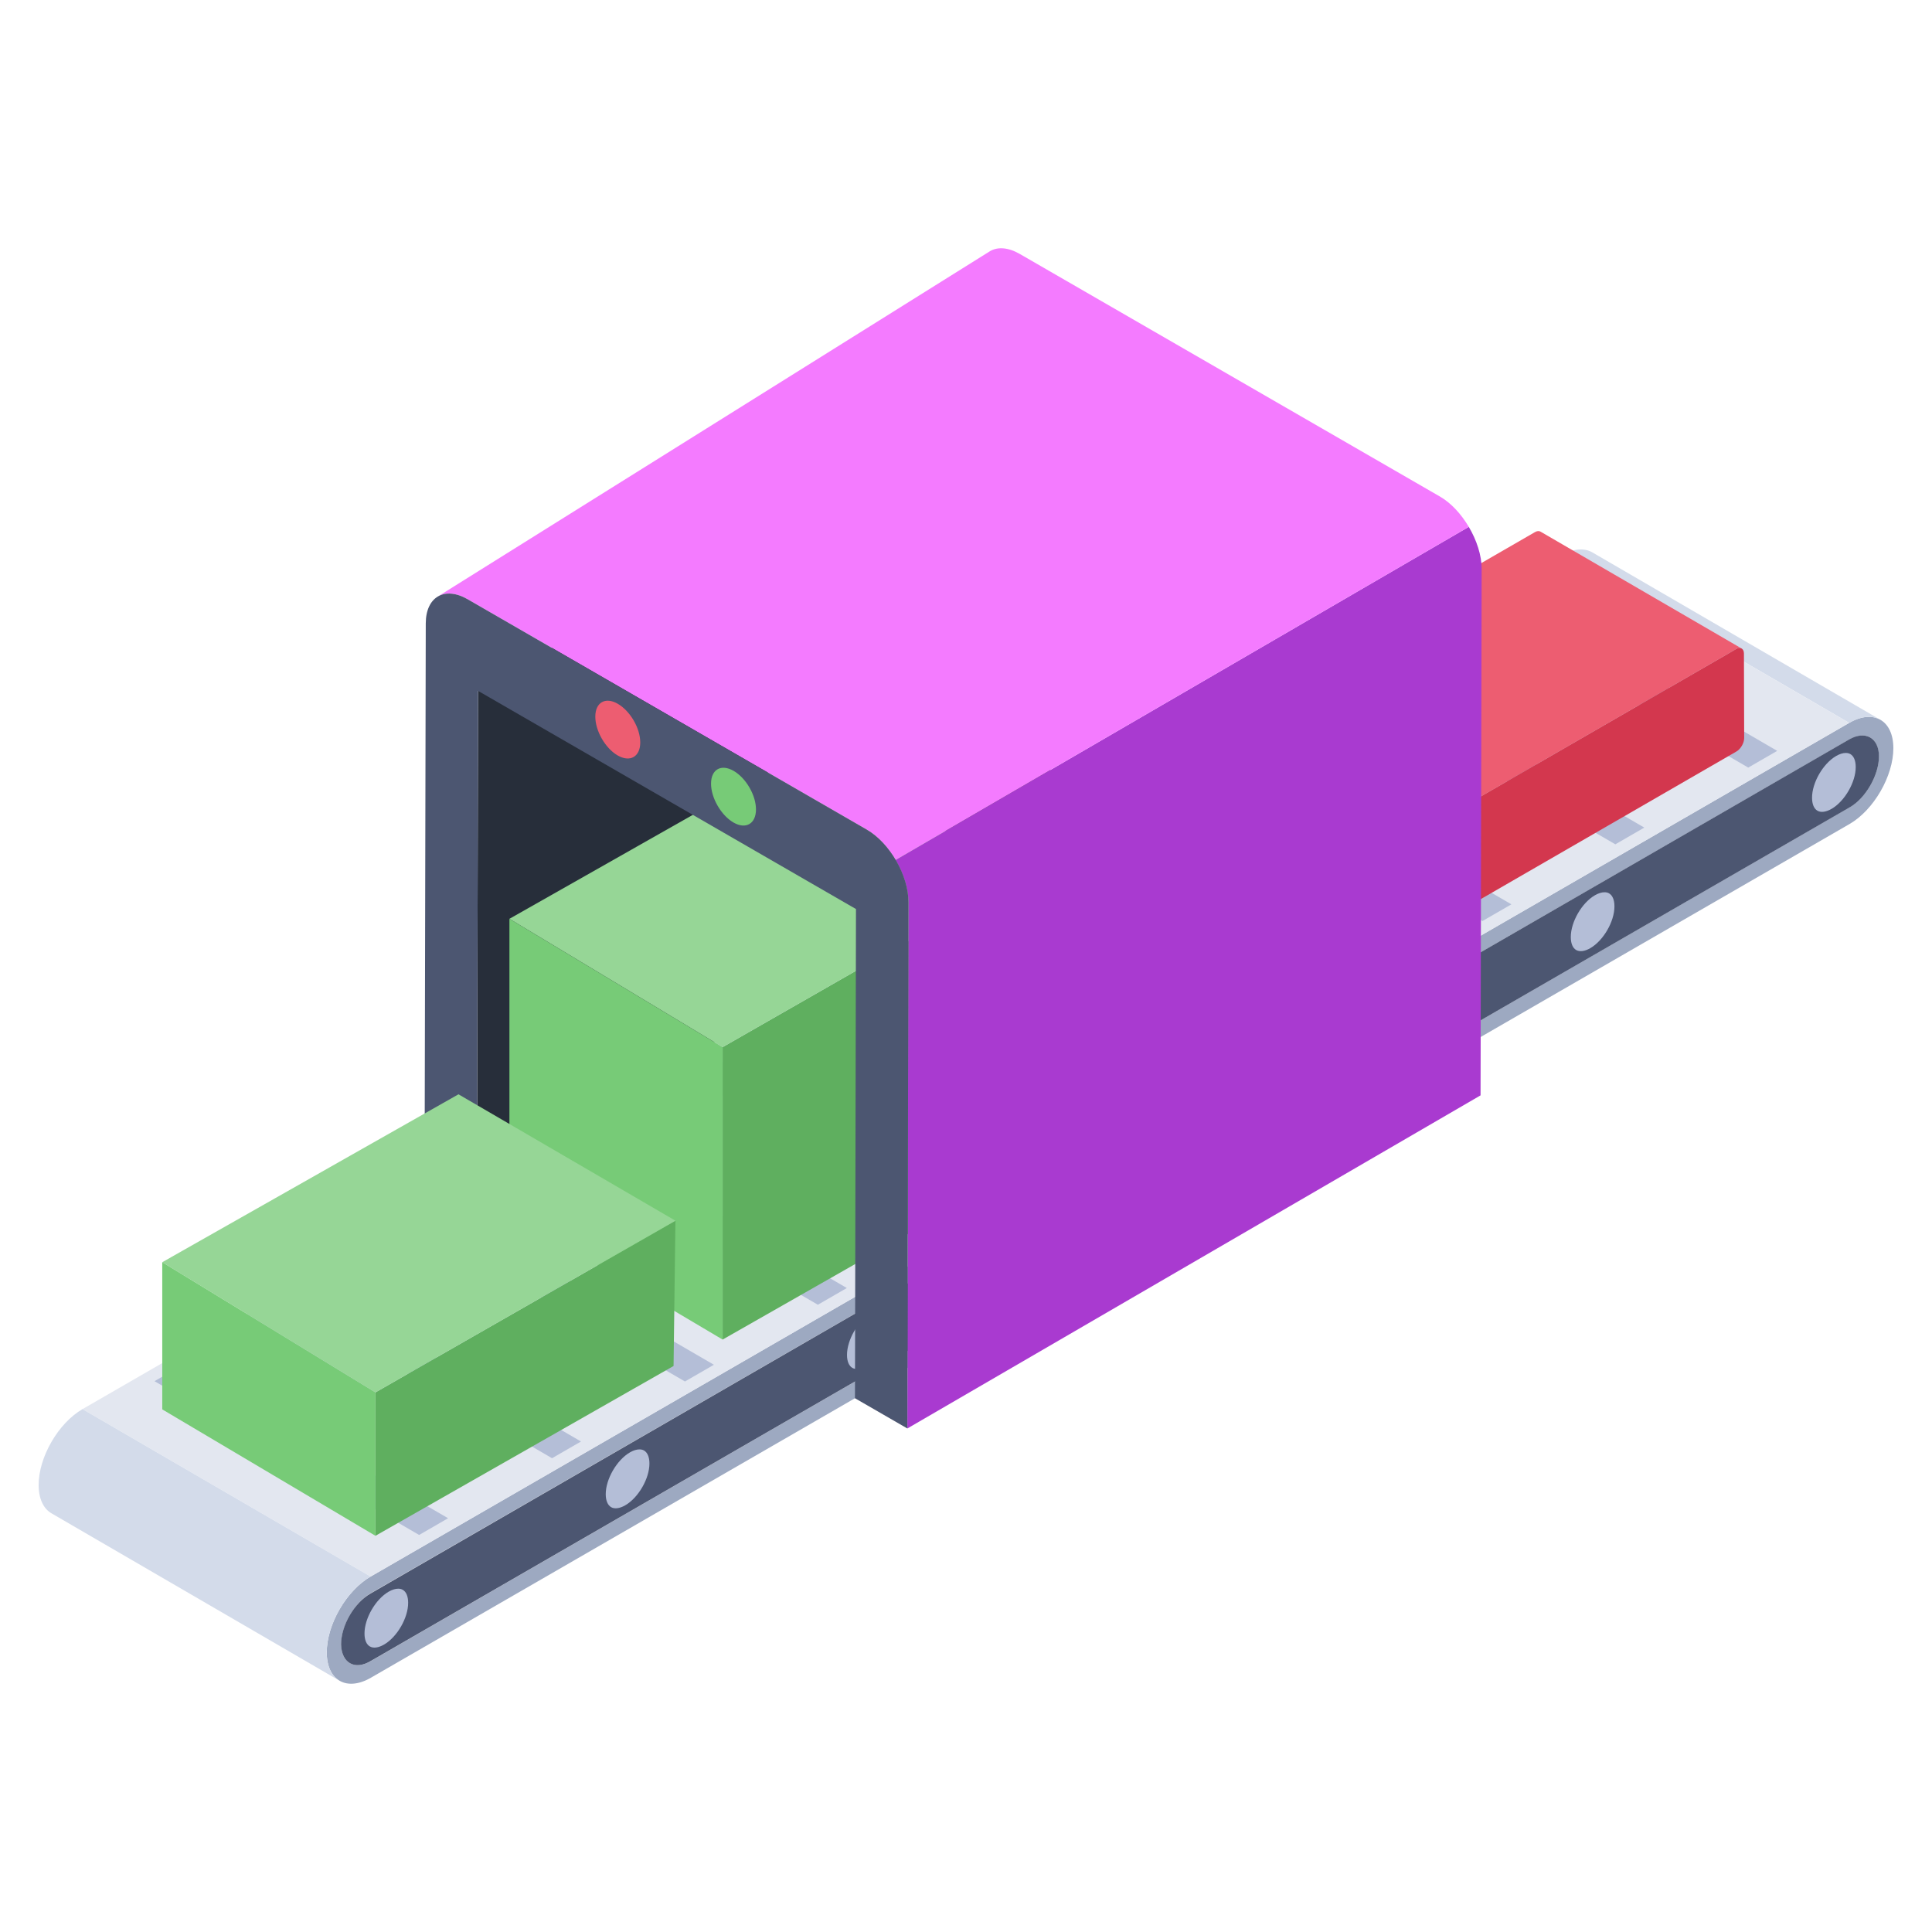 <svg width="120" height="120" viewBox="0 0 120 120" fill="none" xmlns="http://www.w3.org/2000/svg">
<path d="M23.02 97.923C21.512 98.793 20.29 100.91 20.295 102.643C20.3 104.375 21.53 105.076 23.038 104.206L114.875 51.183C116.383 50.313 117.605 48.196 117.6 46.463C117.595 44.731 116.365 44.03 114.857 44.9L23.02 97.923ZM23.035 103.171C22.023 103.755 21.199 103.284 21.195 102.123C21.192 100.961 22.011 99.541 23.023 98.957L114.86 45.935C115.871 45.352 116.696 45.822 116.7 46.983C116.703 48.145 115.883 49.565 114.872 50.148L23.035 103.171Z" fill="#9DA9C1"/>
<path d="M116.802 44.711L98.907 34.312C98.41 34.023 97.721 34.063 96.963 34.501L114.857 44.9C115.616 44.462 116.304 44.422 116.802 44.711Z" fill="#D3DBEA"/>
<path d="M21.186 102.134C21.21 103.286 22.026 103.765 23.034 103.165L114.882 50.149C115.89 49.573 116.706 48.134 116.706 46.981C116.706 45.83 115.866 45.349 114.858 45.926L23.034 98.965C22.002 99.542 21.186 100.957 21.186 102.134Z" fill="#4C5671"/>
<path d="M114.857 44.9L96.963 34.501L5.125 87.523L23.02 97.923L114.857 44.9Z" fill="#E3E7F0"/>
<path d="M3.198 93.995L21.093 104.395C20.602 104.109 20.297 103.503 20.295 102.643C20.29 100.91 21.512 98.793 23.02 97.923L5.125 87.523C3.617 88.394 2.395 90.511 2.4 92.243C2.402 93.104 2.707 93.71 3.198 93.995Z" fill="#D3DBEA"/>
<path d="M93.949 37.085L110.385 46.637L108.587 47.676L92.151 38.124L93.949 37.085Z" fill="#B4BED7"/>
<path d="M11.395 84.749L27.831 94.3L26.033 95.339L9.597 85.787L11.395 84.749Z" fill="#B4BED7"/>
<path d="M19.651 79.982L36.087 89.534L34.288 90.572L17.852 81.02L19.651 79.982Z" fill="#B4BED7"/>
<path d="M27.906 75.216L44.342 84.768L42.544 85.806L26.107 76.254L27.906 75.216Z" fill="#B4BED7"/>
<path d="M36.161 70.45L52.598 80.001L50.799 81.04L34.363 71.488L36.161 70.45Z" fill="#B4BED7"/>
<path d="M44.417 65.683L60.853 75.235L59.055 76.273L42.618 66.722L44.417 65.683Z" fill="#B4BED7"/>
<path d="M60.928 56.15L77.364 65.702L75.566 66.74L59.129 57.189L60.928 56.15Z" fill="#B4BED7"/>
<path d="M77.438 46.618L93.875 56.17L92.076 57.208L75.64 47.657L77.438 46.618Z" fill="#B4BED7"/>
<path d="M52.672 60.917L69.109 70.469L67.31 71.507L50.874 61.955L52.672 60.917Z" fill="#B4BED7"/>
<path d="M69.183 51.384L85.619 60.936L83.821 61.974L67.385 52.423L69.183 51.384Z" fill="#B4BED7"/>
<path d="M85.694 41.852L102.13 51.403L100.332 52.442L83.895 42.89L85.694 41.852Z" fill="#B4BED7"/>
<path d="M76.449 43.957L95.338 33.051C95.472 32.974 95.594 32.968 95.681 33.019L108.178 40.281C108.09 40.23 107.968 40.236 107.834 40.314L88.946 51.219C88.785 51.312 88.65 51.487 88.562 51.677L76.066 44.415C76.153 44.225 76.289 44.05 76.449 43.957Z" fill="#ED5D71"/>
<path d="M88.479 57.306C88.479 57.458 88.533 57.565 88.62 57.615L76.124 50.353C76.037 50.303 75.983 50.196 75.983 50.044L75.968 44.791C75.967 44.67 76.008 44.54 76.066 44.415L88.562 51.677C88.504 51.802 88.463 51.932 88.464 52.053L88.479 57.306Z" fill="#E34454"/>
<path d="M107.834 40.314C108.1 40.16 108.318 40.285 108.319 40.59L108.334 45.843C108.335 46.148 108.118 46.524 107.852 46.677L88.964 57.583C88.698 57.736 88.48 57.612 88.479 57.306L88.464 52.053C88.463 51.748 88.68 51.373 88.945 51.219L107.834 40.314Z" fill="#D3374E"/>
<path d="M29.63 73.294L65.232 52.604L65.294 22.219L29.691 42.909L29.63 73.294Z" fill="#272E3A"/>
<path d="M63.398 72.656L63.516 54.375L44.883 65.039V83.203L63.398 72.656Z" fill="#5FAF5F"/>
<path d="M50.039 46.641L63.516 54.375L44.883 65.039L31.641 57.07L50.039 46.641Z" fill="#96D696"/>
<path d="M31.641 75.352V57.07L44.883 65.039V83.203L31.641 75.352Z" fill="#77CB77"/>
<path d="M114.05 46.953C114.264 46.83 114.468 46.767 114.643 46.767C114.751 46.767 114.845 46.789 114.927 46.836C115.143 46.96 115.262 47.246 115.262 47.641C115.265 48.578 114.578 49.769 113.762 50.24C113.42 50.437 113.099 50.481 112.886 50.356C112.67 50.233 112.55 49.947 112.55 49.552C112.546 48.615 113.233 47.425 114.05 46.953Z" fill="#B4BED7"/>
<path d="M84.081 64.256C84.294 64.133 84.498 64.069 84.674 64.069C84.779 64.069 84.876 64.093 84.955 64.138C85.171 64.263 85.29 64.549 85.293 64.945C85.295 65.882 84.608 67.072 83.793 67.543C83.453 67.74 83.129 67.783 82.916 67.66C82.701 67.536 82.581 67.25 82.581 66.855C82.576 65.919 83.263 64.728 84.081 64.256Z" fill="#B4BED7"/>
<path d="M69.095 72.907C69.308 72.784 69.514 72.721 69.69 72.721C69.796 72.721 69.892 72.743 69.972 72.79C70.187 72.915 70.307 73.201 70.307 73.595C70.311 74.532 69.625 75.722 68.807 76.195C68.464 76.391 68.141 76.436 67.93 76.311C67.714 76.188 67.595 75.902 67.595 75.507C67.593 74.569 68.279 73.379 69.095 72.907Z" fill="#B4BED7"/>
<path d="M54.111 81.559C54.325 81.436 54.529 81.373 54.705 81.373C54.81 81.373 54.906 81.395 54.986 81.442C55.201 81.565 55.321 81.851 55.323 82.247C55.326 83.185 54.636 84.375 53.821 84.847C53.481 85.043 53.165 85.087 52.944 84.963C52.729 84.839 52.609 84.553 52.609 84.159C52.607 83.22 53.296 82.029 54.111 81.559Z" fill="#B4BED7"/>
<path d="M39.125 90.211C39.339 90.087 39.543 90.024 39.718 90.024C39.826 90.024 39.92 90.047 40.002 90.094C40.218 90.219 40.337 90.504 40.337 90.898C40.34 91.837 39.65 93.027 38.835 93.497C38.493 93.694 38.174 93.738 37.961 93.615C37.745 93.49 37.625 93.204 37.623 92.809C37.621 91.873 38.31 90.683 39.125 90.211Z" fill="#B4BED7"/>
<path d="M99.065 55.605C99.278 55.482 99.484 55.419 99.66 55.419C99.765 55.419 99.862 55.441 99.941 55.488C100.157 55.612 100.276 55.898 100.276 56.293C100.281 57.229 99.594 58.42 98.776 58.892C98.434 59.089 98.12 59.132 97.9 59.008C97.684 58.884 97.565 58.598 97.565 58.204C97.562 57.265 98.249 56.076 99.065 55.605Z" fill="#B4BED7"/>
<path d="M24.14 98.862C24.353 98.739 24.559 98.676 24.735 98.676C24.84 98.676 24.936 98.699 25.016 98.746C25.232 98.869 25.351 99.155 25.351 99.55C25.354 100.489 24.667 101.678 23.851 102.149C23.509 102.346 23.195 102.391 22.975 102.265C22.759 102.142 22.64 101.856 22.64 101.461C22.637 100.524 23.324 99.333 24.14 98.862Z" fill="#B4BED7"/>
<path d="M92.028 35.338L91.96 68.035L56.357 88.725L56.425 56.029C56.428 55.181 56.117 54.243 55.626 53.413L91.229 32.724C91.719 33.553 92.03 34.492 92.028 35.338Z" fill="#A93AD0"/>
<path d="M53.833 51.529L29.054 37.224C28.333 36.807 27.679 36.769 27.207 37.043L61.497 15.597C61.97 15.322 62.623 15.359 63.345 15.776L89.435 30.84C90.133 31.243 90.762 31.934 91.229 32.724L55.626 53.413C55.159 52.623 54.53 51.932 53.833 51.529Z" fill="#F47BFF"/>
<path d="M29.054 37.224C27.617 36.394 26.449 37.067 26.445 38.719L26.376 71.416L29.63 73.294L29.691 42.91L53.166 56.462L53.104 86.847L56.357 88.725L56.425 56.029C56.43 54.377 55.263 52.355 53.833 51.53L29.054 37.224Z" fill="#4C5671"/>
<path d="M45.561 51.089C44.788 50.643 44.162 49.558 44.164 48.67C44.167 47.781 44.797 47.436 45.57 47.882C46.331 48.322 46.958 49.392 46.955 50.281C46.953 51.169 46.322 51.529 45.561 51.089Z" fill="#77CB77"/>
<path d="M38.361 46.92C37.599 46.48 36.973 45.395 36.976 44.507C36.978 43.618 37.608 43.273 38.37 43.713C39.143 44.159 39.769 45.23 39.767 46.118C39.764 47.007 39.134 47.366 38.361 46.92Z" fill="#ED5D71"/>
<path d="M41.836 84.844L41.953 75.82L23.32 86.484V95.391L41.836 84.844Z" fill="#5FAF5F"/>
<path d="M28.477 67.969L41.953 75.82L23.32 86.484L10.078 78.398L28.477 67.969Z" fill="#96D696"/>
<path d="M10.078 87.539V78.398L23.32 86.484V95.391L10.078 87.539Z" fill="#77CB77"/>
</svg>